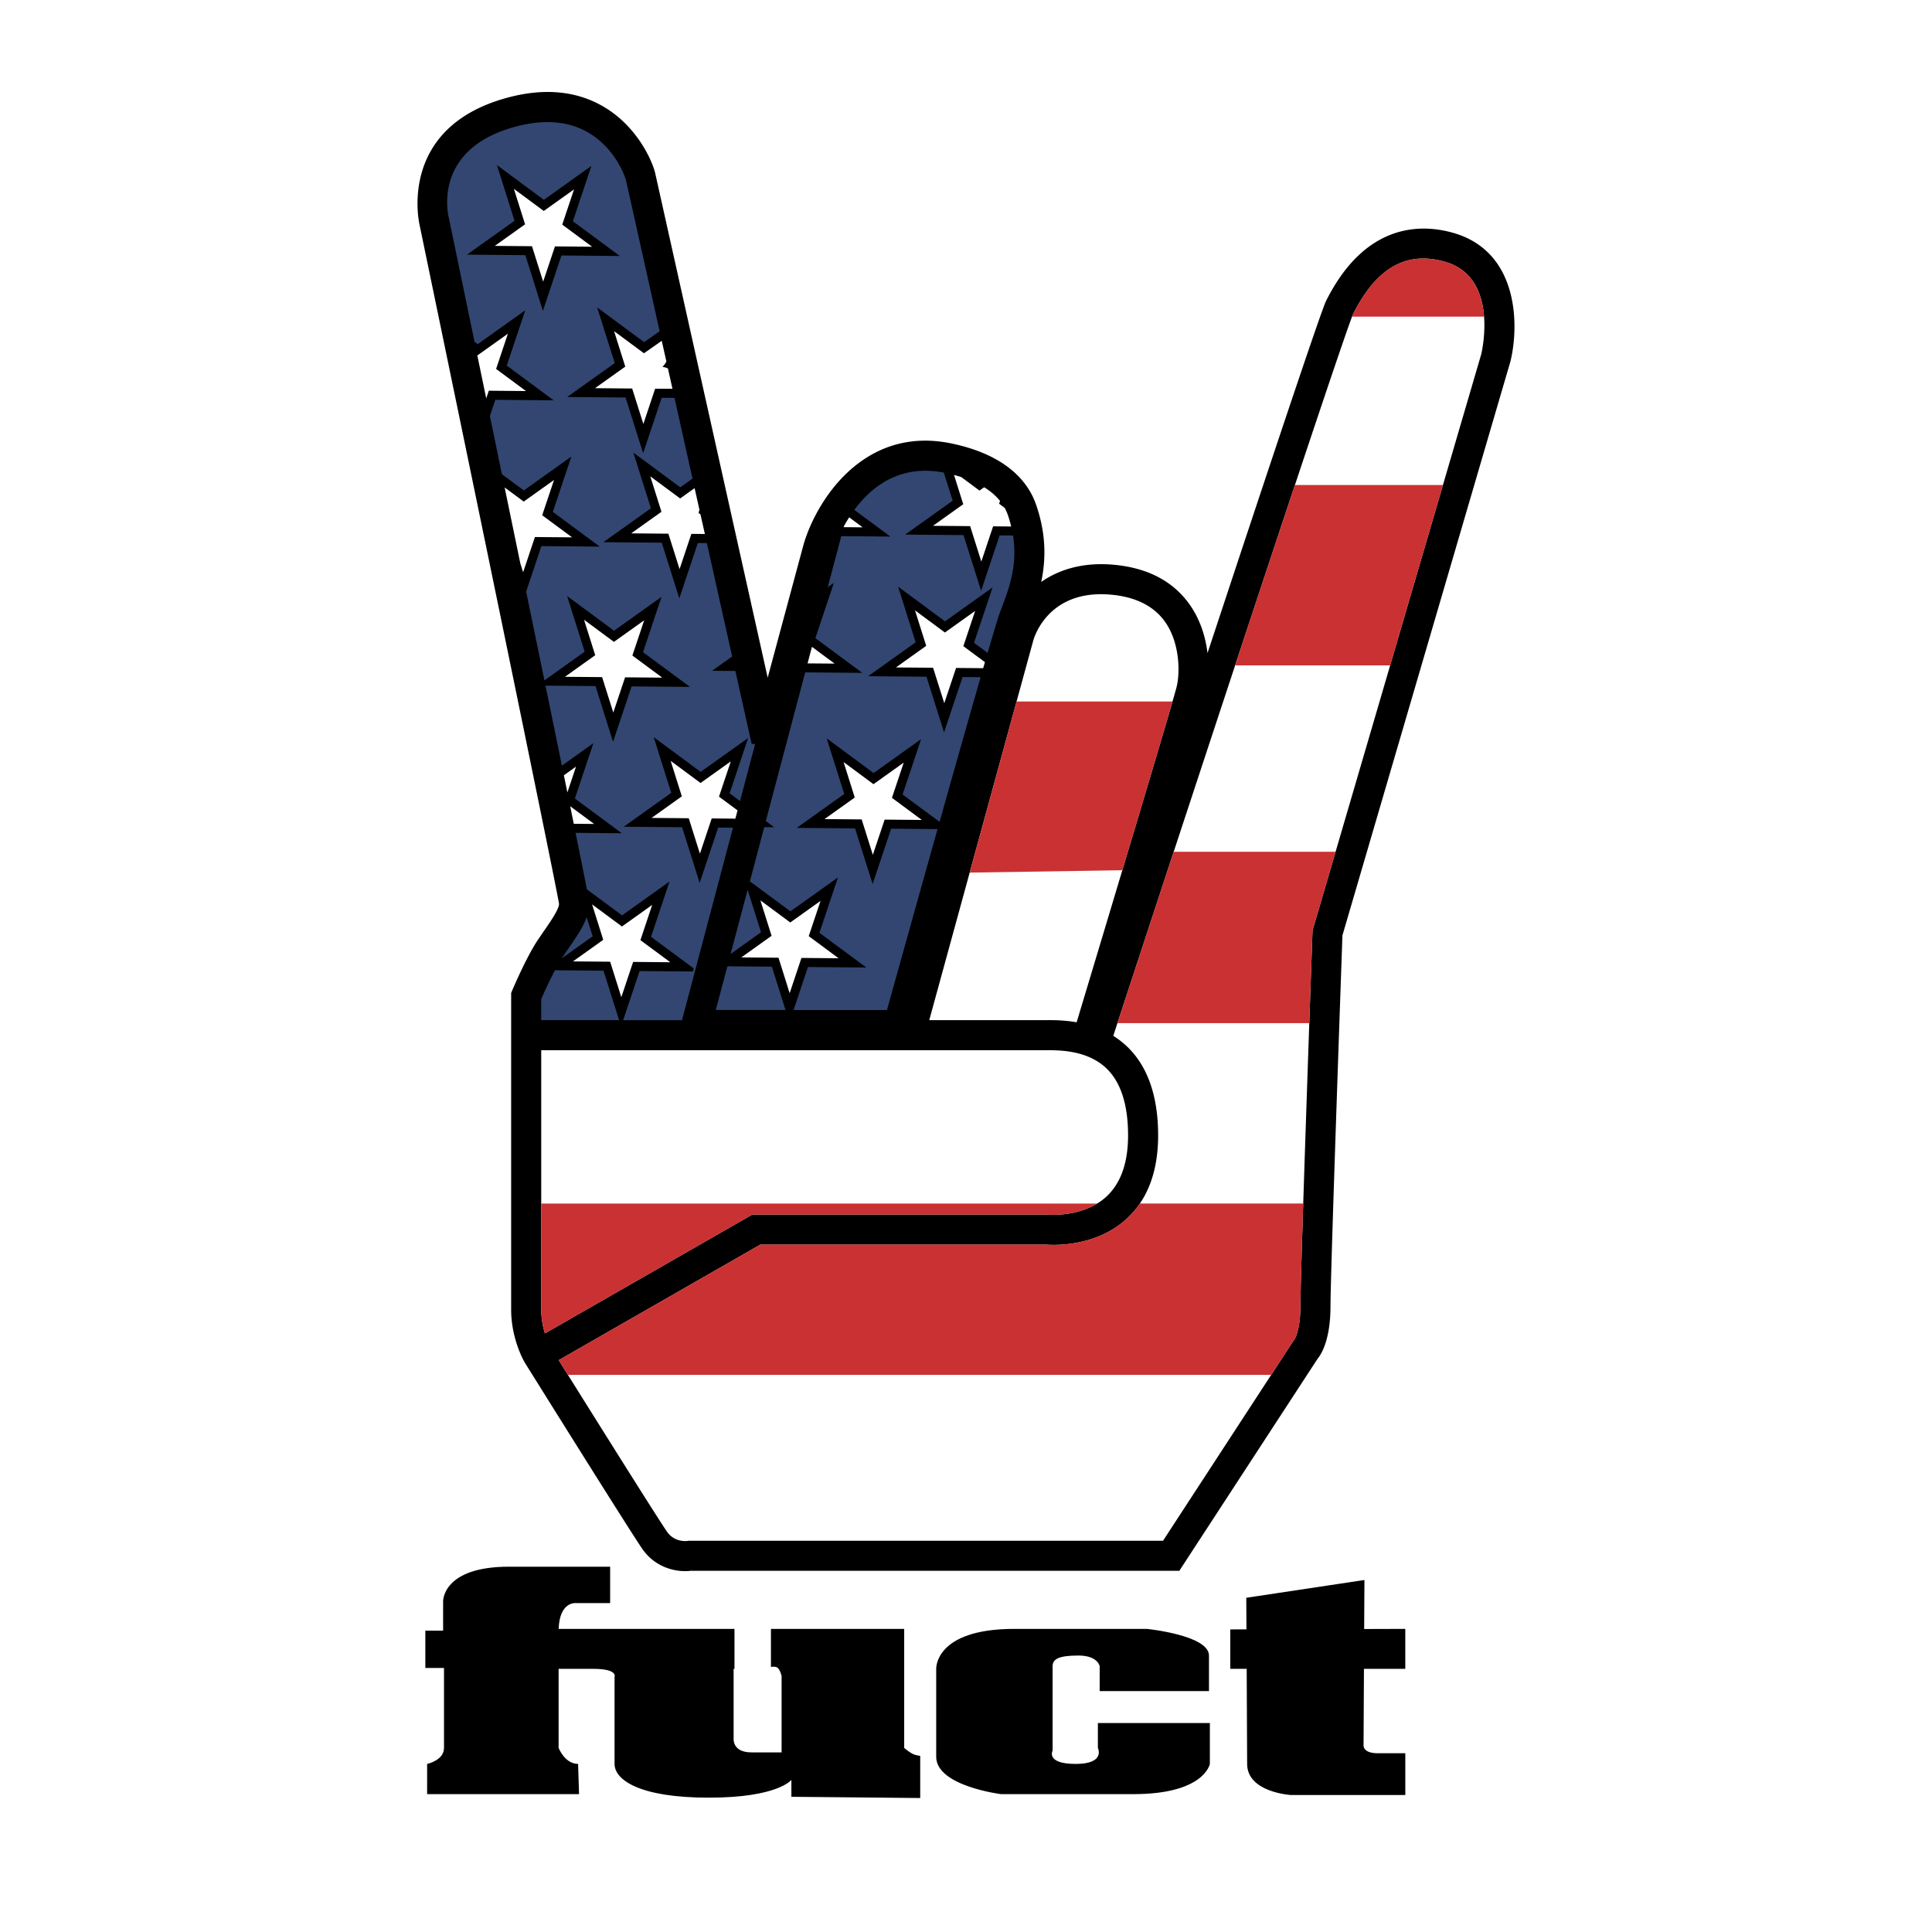 <svg xmlns="http://www.w3.org/2000/svg" width="2500" height="2500" viewBox="0 0 192.756 192.756"><g fill-rule="evenodd" clip-rule="evenodd"><path fill="#fff" d="M0 0h192.756v192.756H0V0z"/><path d="M145.066 23.256c-3.055-.898-8.773-1.213-12.764 6.767-.516 1.032-6.115 17.84-11.828 35.139-.188-1.541-.676-3.231-1.707-4.736-1.559-2.274-3.957-3.628-7.133-4.025-3.391-.424-5.928.391-7.75 1.659.447-2.125.537-4.702-.521-7.728-1.07-3.062-3.994-5.168-8.452-6.091-3.719-.77-6.7.149-9.002 1.786-2.018 1.434-3.51 3.42-4.509 5.312a16.095 16.095 0 0 0-1.216 2.942l-3.592 13.331-11.219-50.317c-.236-1.064-1.674-4.562-5.064-6.597-2.75-1.651-6.05-1.961-9.807-.919-10.582 2.934-8.79 11.983-8.645 12.639l-.006-.024c3.788 18.257 13.654 65.94 13.923 67.779l.001.02c0 .527-.938 1.875-1.503 2.689l-.608.889c-1.152 1.727-2.492 4.883-2.549 5.018l-.118.279v31.578c0 2.977 1.302 5.203 1.357 5.295.439.705 10.375 16.623 11.706 18.561 1.414 2.057 3.63 2.367 4.83 2.219h-.09l.246-.02a1.847 1.847 0 0 1-.154.02h48.768l13.789-21.146c.432-.525 1.295-1.99 1.295-5.297 0-3.211 1.1-34.327 1.191-36.953l16.754-57.242.01-.033c.232-.953.4-2.169.4-3.475.001-3.615-1.287-7.923-6.033-9.319z"/><path d="M53.998 130.645V104.78h50.297c.559-.004 1.361-.006 2.246.115.924.127 1.934.393 2.85.941a5.44 5.44 0 0 1 1.059.814c1.395 1.385 2.098 3.615 2.098 6.629 0 2.746-.736 4.811-2.191 6.133-2.291 2.078-5.723 1.775-5.756 1.773l-.072-.008H75.056L54.37 133.033a8.148 8.148 0 0 1-.372-2.388zM81.008 64.534l2.262 1.674-2.699-.022.437-1.652zM84.192 52.515c.158-.291.336-.593.532-.899l1.346.996-1.899-.017.021-.08zM103.096 63.884c.156-.539 1.721-5.313 8.168-4.508 2.285.286 3.979 1.209 5.029 2.744 1.441 2.103 1.439 5.043 1.1 6.402-.455 1.82-7.035 23.705-9.977 33.472-1.285-.227-2.42-.219-3.137-.215l-.229.002H92.711l10.385-37.897z" fill="#fff"/><path d="M147.791 35.313l-16.84 57.528-.006.188c-.049 1.38-1.201 33.858-1.201 37.247 0 2.555-.621 3.404-.629 3.412l-.014.018-.113.15s-12.123 18.594-12.953 19.865H68.701l-.124.018c-.131.018-1.302.139-2.042-.938-1.077-1.564-8.327-13.154-10.792-17.1l20.112-11.525h28.532c.684.055 4.875.26 7.959-2.521 2.125-1.914 3.201-4.734 3.201-8.375 0-3.842-1.004-6.787-2.982-8.754a8.54 8.54 0 0 0-1.494-1.18c9.223-28.141 23.055-70.083 23.92-71.989 2.33-4.655 5.348-6.364 9.229-5.223 3.221.947 3.877 3.992 3.877 6.326a13.68 13.68 0 0 1-.306 2.853z" fill="#fff"/><path d="M54.425 68.407l4.989.043 1.751 5.554 1.848-5.522 5.823.051-4.682-3.464 1.849-5.523-4.741 3.382-4.682-3.464.417 1.321s1.165 3.692 1.334 4.233l-4.014 2.864c-.585-2.849-1.199-5.831-1.823-8.854l1.521-4.543 5.823.051-4.682-3.464 1.849-5.522-4.742 3.382-2.187-1.619-1.201-5.808.541-1.616 5.823.051-4.681-3.464 1.848-5.522-4.741 3.382-.323-.24-2.551-12.311-.012-.053a6.988 6.988 0 0 1-.167-1.567c0-2.161.9-5.887 6.693-7.494 2.928-.812 5.434-.612 7.448.592 2.818 1.684 3.688 4.655 3.695 4.685l3.366 15.1c-.652.462-1.411.988-1.552 1.088l-4.682-3.464.417 1.321 1.335 4.234-4.741 3.381 5.823.051 1.751 5.554 1.848-5.522c.119.001.763.001 1.283.005l1.796 8.055-1.22.87-4.681-3.464.416 1.32 1.335 4.233-4.741 3.382s5.256.045 5.823.051l1.751 5.554s1.667-4.985 1.848-5.522l.901.007 2.522 11.313-2 1.427 2.323.02 1.622 7.273.35.008-1.508 5.695-1.038-.768 1.847-5.522-4.74 3.382-4.681-3.464.416 1.321 1.335 4.233c-.461.33-4.741 3.381-4.741 3.381l5.823.051 1.75 5.554 1.848-5.522 1.476.013-5.086 19.208H62.17l1.642-4.904 5.317.045.082-.309-4.257-3.15 1.848-5.523-4.741 3.383-3.508-2.596a726.11 726.11 0 0 0-1.127-5.638l4.61.04-4.681-3.463 1.848-5.523-3.143 2.243c-.501-2.464-1.054-5.154-1.635-7.983zm-.427 31.275c.233-.533.782-1.764 1.368-2.879l4.847.043 1.556 4.936h-7.771v-2.1zm22.408-17.765l3.928-14.834 5.698.049-4.682-3.464 1.848-5.522-.614.438 1.349-5.092 4.899.042-3.598-2.662c1.711-2.324 4.553-4.567 8.932-3.721l.884 2.804-4.741 3.381 5.824.051c.169.541 1.751 5.553 1.751 5.553l1.848-5.522 1.338.012c.092.583.135 1.142.135 1.676 0 2.204-.688 4.01-1.281 5.567l-.162.434c-.16.426-.604 1.893-1.227 4.031-.666-.494-1.211-.896-1.357-1.006l1.848-5.522-4.742 3.382-4.681-3.464.417 1.321 1.335 4.233-4.742 3.382 5.824.051 1.751 5.554 1.847-5.522 1.801.016a2722.87 2722.87 0 0 0-4.093 14.436c-1.278-.945-3.378-2.5-3.692-2.731l1.849-5.523-4.741 3.382-4.682-3.464.417 1.321 1.334 4.232-4.741 3.382 5.823.051 1.751 5.553 1.848-5.522 4.631.041a8098.413 8098.413 0 0 0-5.047 18.05h-9.319l1.437-4.293 5.824.051s-4.226-3.126-4.681-3.464l1.848-5.522-4.741 3.382a27078.9 27078.9 0 0 1-4.044-2.992l1.432-5.41.987.009-.83-.615zM52.415 25.458l1.751 5.554 1.849-5.523 5.823.051-4.682-3.464 1.848-5.522-4.741 3.382-4.682-3.465.417 1.321 1.335 4.233-4.741 3.382 5.823.051zm25.959 75.312h-6.959l1.156-4.363 4.44.039c.114.366.883 2.804 1.363 4.324zm-3.783-11.997l.001.006 1.336 4.234-3.034 2.163 1.697-6.403zm-17.853 5.819c.731-1.052 1.435-2.066 1.792-3.086l.602 1.907c-.269.191-1.828 1.303-3.086 2.202l.115-.182.577-.841z" fill="#324671"/><path d="M54.252 21.048l3.019-2.154-1.176 3.517 2.98 2.206-3.707-.033-1.176 3.517-1.116-3.536-3.708-.033 2.752-1.963.267-.19-1.116-3.536 2.981 2.205zM59.919 93.956l.267-.19-1.115-3.536 2.98 2.205 3.019-2.153-1.176 3.517 2.981 2.205-3.708-.033-1.177 3.518-1.115-3.538-3.708-.032 2.752-1.963zM56.889 80.44c.64.473 1.665 1.231 2.386 1.766l-2.03-.018c-.115-.559-.233-1.143-.356-1.748zM56.258 77.349l1.213-.865-.863 2.58-.35-1.715zM58.271 61.834l2.98 2.206 3.019-2.153-1.177 3.516 2.98 2.206-3.708-.032-1.177 3.516c-.418-1.33-1.115-3.536-1.115-3.536l-3.708-.032 2.753-1.963.266-.19c.002-.001-.695-2.207-1.113-3.538zM51.913 56.211l-1.565-7.579 1.906 1.41 3.019-2.153-1.177 3.517 2.98 2.205-3.707-.031-1.177 3.516a344.97 344.97 0 0 1-.279-.885zM48.511 39.751l-.897-4.335.04.029 3.019-2.152-1.177 3.516 2.98 2.206-3.708-.033-.257.769zM66.484 36.059c-.133.302-.392.55-.392.55s.318.025.549.158l.451 2.023c-.804-.006-1.728-.008-1.728-.008l-1.177 3.516c-.418-1.329-1.115-3.536-1.115-3.536s-2.313-.021-3.708-.032l2.753-1.963.266-.189-1.115-3.537 2.98 2.205s.956-.664 1.774-1.246l.462 2.059zM69.787 50.873l-.1.3.2.148.437 1.956-1.347-.012-1.177 3.517-1.115-3.536-3.708-.033c1.134-.81 2.752-1.962 2.752-1.962l.266-.19-1.115-3.536 2.98 2.205 1.442-1.028.485 2.171zM77.671 95.552l-3.708-.033 2.752-1.963.266-.189-1.115-3.536 2.98 2.205 3.019-2.152-1.177 3.516 2.98 2.206-3.707-.032-1.177 3.517c-.416-1.333-1.113-3.539-1.113-3.539zM66.913 75.913l2.98 2.206 3.019-2.154-1.177 3.518 1.85 1.369-.219.825-2.359-.021-1.176 3.516-1.114-3.536s-2.315-.021-3.708-.032l2.752-1.964.266-.19-1.114-3.537zM84.166 76.032l2.98 2.206 3.019-2.153L88.99 79.6l2.979 2.206-3.708-.033-1.177 3.516-1.115-3.536s-2.314-.021-3.708-.032l2.753-1.963.266-.19-1.114-3.536zM95.901 47.595l1.825 1.35s.182-.128.463-.331a6.15 6.15 0 0 1 1.586 1.364c-.057.173-.094.28-.094.28l.555.411c.113.207.217.422.297.652.145.414.26.815.355 1.207l-1.805-.016-1.176 3.516-1.116-3.537-3.707-.031 2.752-1.964.267-.19-.922-2.924c.239.066.479.136.72.213zM91.292 60.899l2.981 2.206 3.018-2.153-1.177 3.516s1.124.833 2.153 1.593c-.059.198-.115.398-.176.604l-2.705-.023-1.176 3.517-1.116-3.537-3.708-.031 2.753-1.964.267-.19c.001-.002-.695-2.209-1.114-3.538z" fill="#fff"/><path d="M144.219 26.133c-3.881-1.141-6.898.568-9.229 5.223a3.418 3.418 0 0 0-.096.237h13.17c-.162-2.168-1.011-4.626-3.845-5.46zM123.229 66.387h15.467l5.266-17.997h-14.766a7962.962 7962.962 0 0 0-5.967 17.997zM111.486 102.08h19.143c.17-4.908.301-8.605.316-9.051l.006-.188 2.301-7.857H117.1c-1.948 5.919-3.858 11.737-5.614 17.096zM111.975 86.824c2.094-6.98 4.139-13.834 5.006-16.837h-15.557l-4.677 17.072 15.228-.235zM53.998 130.645c0 .92.173 1.744.372 2.389l20.687-11.855h29.471l.072.008c.029 0 2.67.234 4.865-1.109H53.998v10.567z" fill="#ca3132"/><path d="M112.346 121.654c-3.084 2.781-7.275 2.576-7.959 2.521H75.855L55.743 135.7c.257.412.57.914.92 1.471h70.162l2.164-3.316.113-.15.014-.018c.008-.008.629-.857.629-3.412 0-1.084.119-5.137.279-10.199h-16.299a8.784 8.784 0 0 1-1.379 1.578z" fill="#ca3132"/><path d="M68.8 156.719h.092c.053-.004.105-.012.154-.02l-.246.02zm68.659 18.203c-1.506 0-1.418-.797-1.418-.797l.041-7.623h4.123v-3.988l-4.102.012.027-4.889-11.789 1.773.018 3.152-1.613.004v3.936h1.637c.021 3.824.045 8.049.045 9.484 0 2.836 4.346 3.102 4.346 3.102h11.434v-4.166h-2.749zm-44.054.353v-8.773s-.182-3.988 7.798-3.988h13.207s6.209.621 6.209 2.658v3.547h-10.904v-2.484s-.176-1.062-2.127-1.062-2.57.354-2.57 1.062v8.422s-.709 1.33 2.301 1.33c3.012 0 2.217-1.596 2.217-1.596v-2.482h11.172v4.078s-.531 3.014-7.623 3.014H99.878s-6.473-.8-6.473-3.726zm-2.039-.175c-.443-.088-1.155-.709-1.155-.709v-11.877H76.917v3.811s.177-.09.531 0c.355.088.532.887.532.887v7.623h-3.013c-1.95 0-1.773-1.418-1.773-1.418v-6.914h.086v-3.988H55.737c.1-2.822 1.768-2.572 1.768-2.572h3.369v-3.633H50.769c-6.648 0-6.56 3.457-6.56 3.457v2.924h-1.773v3.723h1.862v7.979c0 1.24-1.684 1.596-1.684 1.596V179h15.157l-.094-3.014c-1.326 0-1.944-1.596-1.944-1.596v-7.889h3.454c2.485 0 2.127.797 2.127.797v8.688c0 1.594 2.485 3.367 9.399 3.367s8.244-1.773 8.244-1.773v1.686l12.853.123v-4.201l-.444-.088z"/></g></svg>